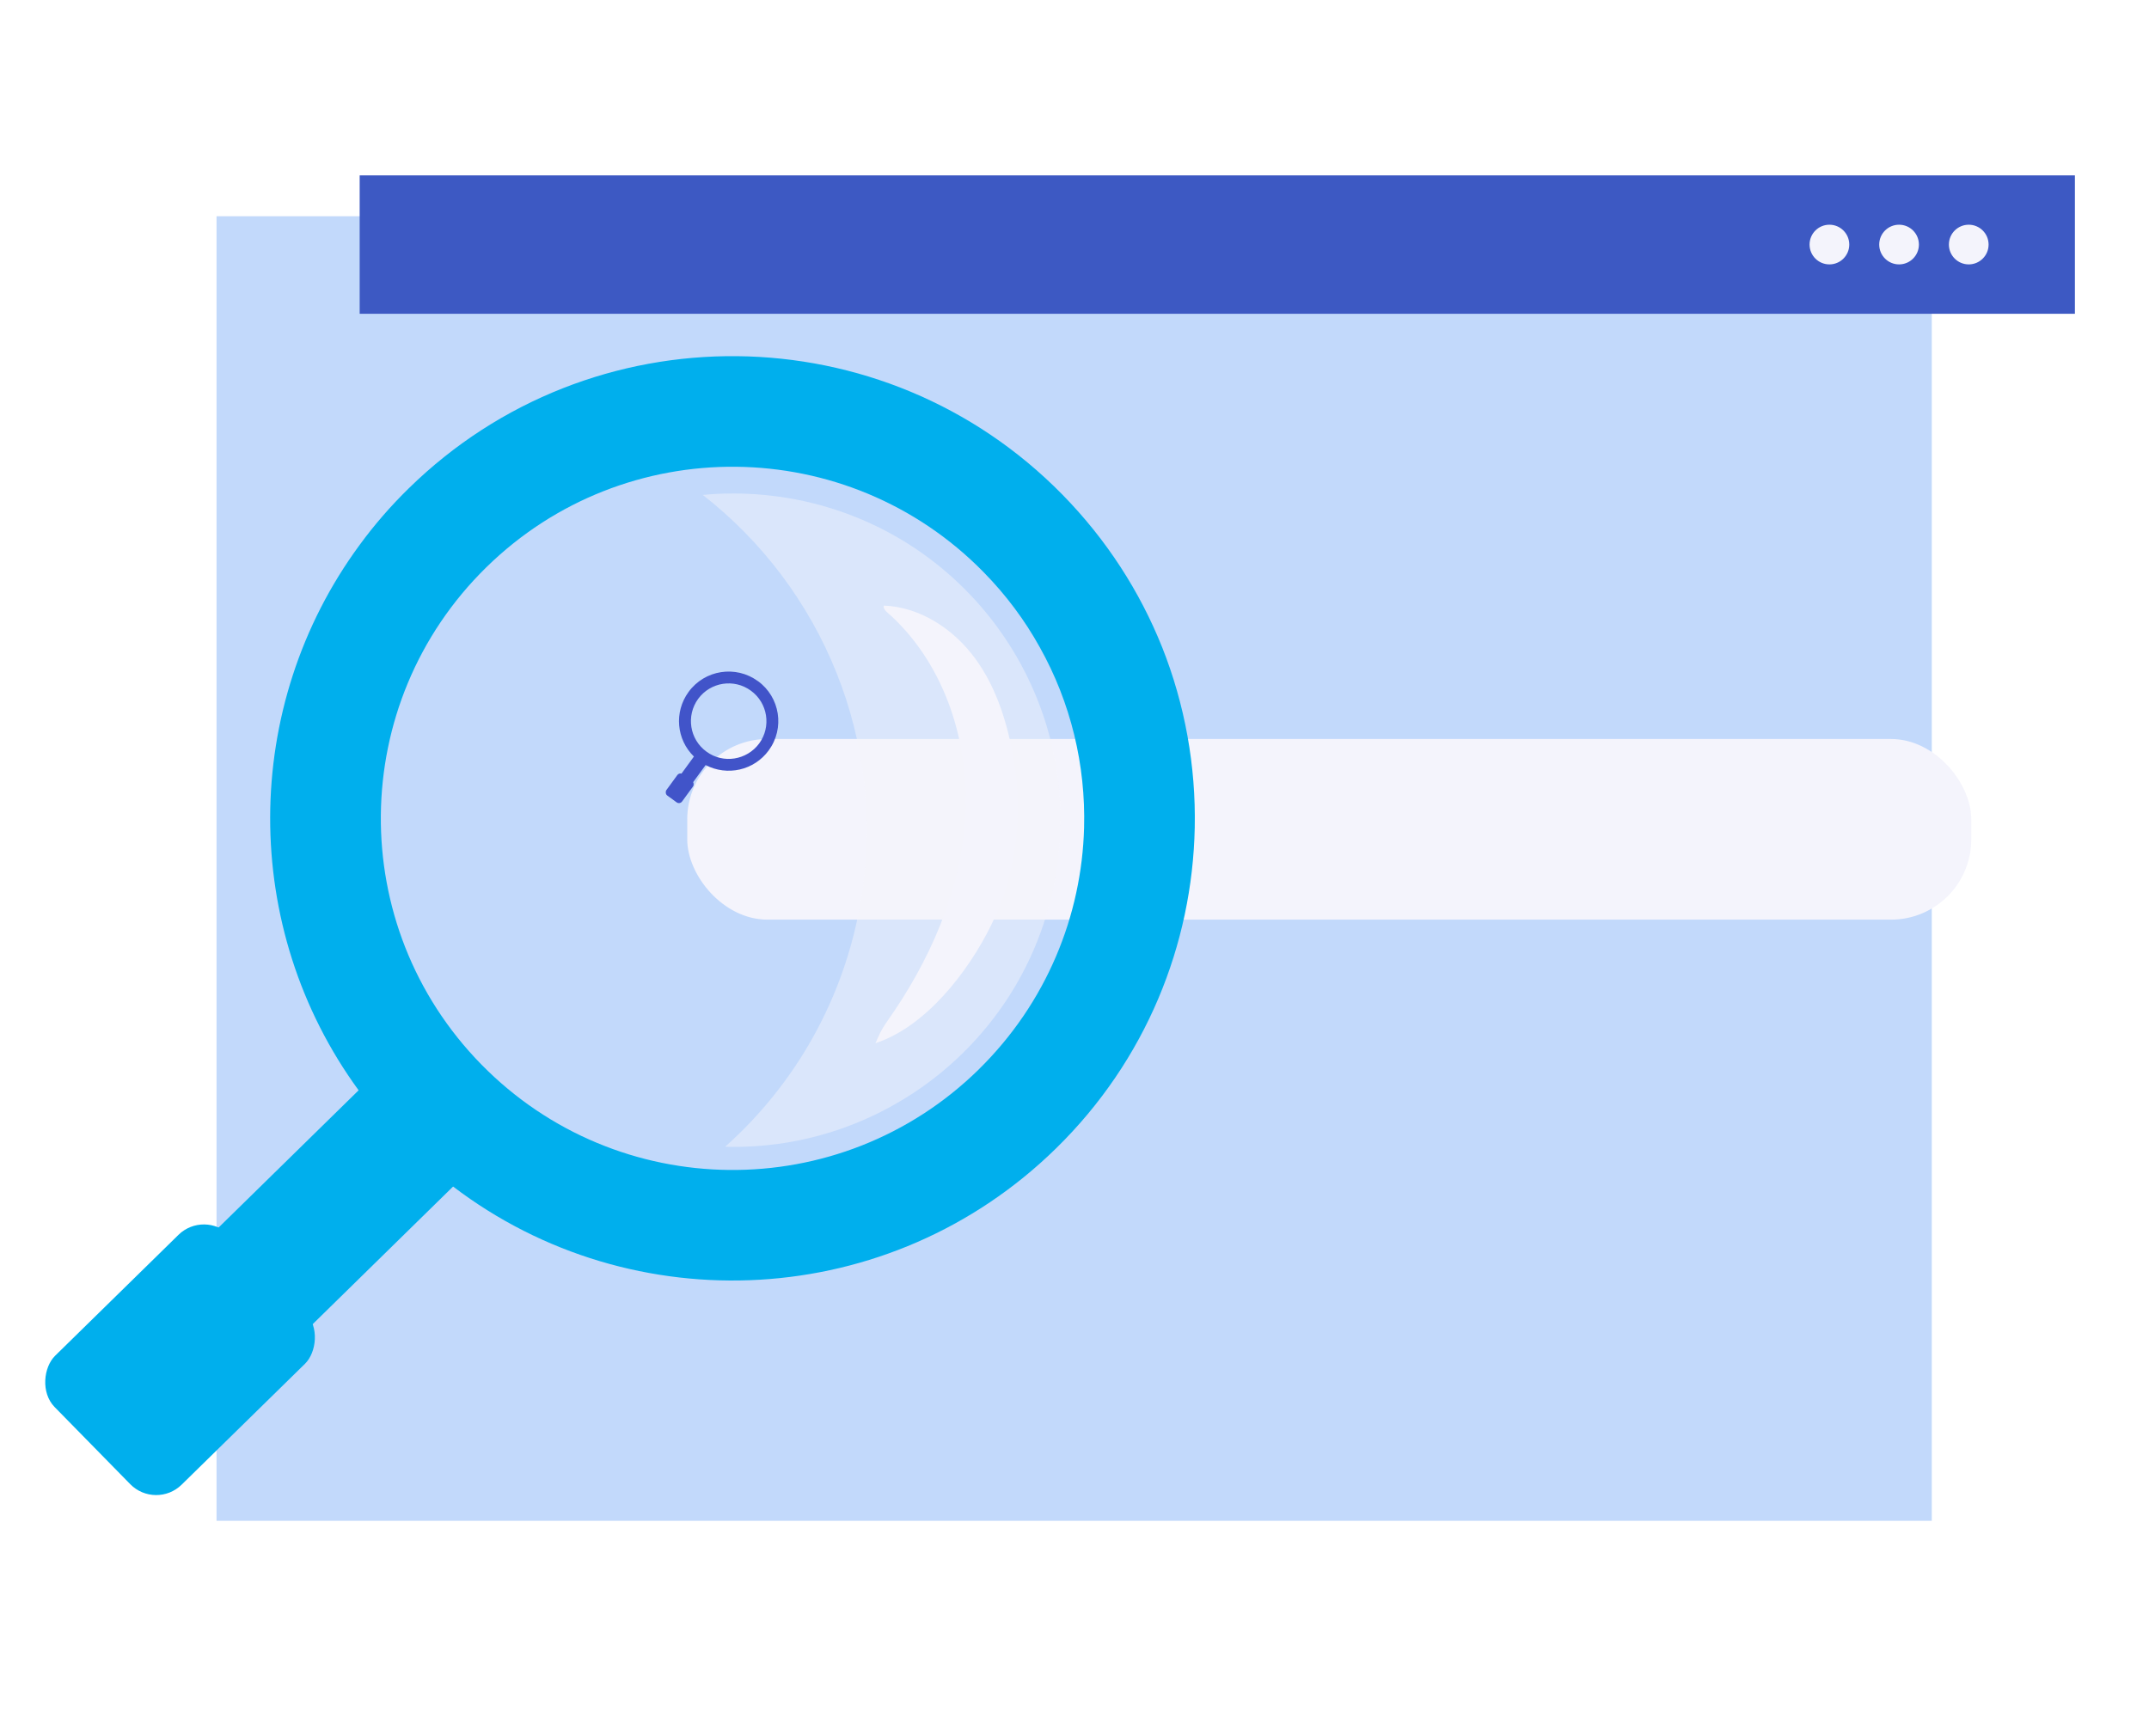 <?xml version="1.0" encoding="UTF-8"?> <svg xmlns="http://www.w3.org/2000/svg" xmlns:xlink="http://www.w3.org/1999/xlink" id="Layer_1" viewBox="0 0 536 433"><defs><style>.cls-1{fill:#4154c9;}.cls-2{filter:url(#drop-shadow-2);}.cls-2,.cls-3,.cls-4{fill:#f4f4fc;}.cls-3{opacity:.47;}.cls-5{fill:#3d59c3;}.cls-6{fill:#00afed;}.cls-7{fill:#c2d9fb;filter:url(#drop-shadow-1);}</style><filter id="drop-shadow-1" filterUnits="userSpaceOnUse"><feOffset dx="-35.7" dy="10.2"></feOffset><feGaussianBlur result="blur" stdDeviation="17.85"></feGaussianBlur><feFlood flood-color="#5959c7" flood-opacity=".19"></feFlood><feComposite in2="blur" operator="in"></feComposite><feComposite in="SourceGraphic"></feComposite></filter><filter id="drop-shadow-2" filterUnits="userSpaceOnUse"><feOffset dx="22.95" dy="22.95"></feOffset><feGaussianBlur result="blur-2" stdDeviation="10.2"></feGaussianBlur><feFlood flood-color="#7f7ff6" flood-opacity=".19"></feFlood><feComposite in2="blur-2" operator="in"></feComposite><feComposite in="SourceGraphic"></feComposite></filter></defs><path class="cls-7" d="m517.52,43.75v325.43s0,.02-.02.02H89.73s-.02,0-.02-.02V43.75h427.81Z"></path><rect class="cls-5" x="89.71" y="43.75" width="427.81" height="34.53"></rect><g><circle class="cls-4" cx="456.29" cy="61.01" r="4.95"></circle><circle class="cls-4" cx="473.66" cy="61.01" r="4.95"></circle><circle class="cls-4" cx="491.04" cy="61.01" r="4.95"></circle></g><rect class="cls-2" x="148.46" y="161.41" width="320.26" height="45.07" rx="20.03" ry="20.03"></rect><path class="cls-1" d="m189.03,169.92c-5.51-4.03-13.26-2.83-17.29,2.7-3.67,5.05-3.01,11.88,1.33,16.11.43.43.89.82,1.38,1.17.51.36,1.02.69,1.56.97,5.35,2.8,12.06,1.35,15.73-3.67,4.03-5.53,2.83-13.26-2.7-17.29Zm.33,15.55c-3.09,4.18-8.98,5.13-13.16,2.04-4.21-3.06-5.12-8.95-2.07-13.16,3.06-4.18,8.95-5.13,13.16-2.04,4.21,3.06,5.13,8.95,2.07,13.16Z"></path><g><rect class="cls-1" x="170.75" y="188.94" width="3.61" height="7.17" transform="translate(146.56 -64.7) rotate(36.1)"></rect><rect class="cls-1" x="167.12" y="193.37" width="4.84" height="6.57" rx=".97" ry=".97" transform="translate(148.41 -62.13) rotate(36.1)"></rect></g><g><g><path class="cls-6" d="m289.83,161.4c-5.51-13.77-13.77-26.7-24.81-37.97-44.57-45.46-117.57-46.2-163.06-1.61-4.54,4.44-8.62,9.15-12.24,14.1-29.65,40.29-29.83,95.62-.25,136.11.08.13.18.26.25.36,3.19,4.36,6.73,8.52,10.63,12.49,4,4.08,8.24,7.8,12.67,11.14,44.8,34.12,109,31.03,150.39-9.54,22.44-21.98,33.99-50.89,34.58-80.01.31-15.3-2.42-30.65-8.16-45.08Zm-45.72,105.41c-34.58,33.91-90.11,33.35-124.05-1.25-33.91-34.57-33.35-90.11,1.22-124.02,34.6-33.94,90.14-33.38,124.05,1.2,5.61,5.71,10.28,12.01,13.97,18.66,7.83,13.95,11.5,29.55,11.09,45.08-.59,21.95-9.38,43.73-26.29,60.33Z"></path><g><rect class="cls-6" x="62.11" y="272.53" width="33.64" height="66.74" transform="translate(242.1 35.38) rotate(45.57)"></rect><rect class="cls-6" x="22.4" y="308.64" width="45.06" height="61.2" rx="9.06" ry="9.06" transform="translate(255.71 69.66) rotate(45.57)"></rect></g></g><g><path class="cls-3" d="m263.39,218.01c-6.77,40.62-42.51,69.18-82.54,68.08,17.37-15.49,29.76-36.81,33.88-61.55,6.62-39.72-9.78-77.94-39.45-101.07,6.9-.66,13.97-.43,21.13.76,44.4,7.4,74.38,49.39,66.98,93.79Z"></path><path class="cls-4" d="m221.18,254.94c10.64-15.03,18.41-32.52,19.57-50.9,1.16-18.38-4.87-37.64-18.3-50.23-.72-.68-2.4-1.83-1.99-2.73,9.1.35,17.46,5.91,22.82,13.27,5.37,7.36,8.07,16.34,9.6,25.32,2.38,13.97.55,28.54-5.74,41.28-5.66,11.46-16.19,25.17-28.79,29.3.97-2.15,1.46-3.38,2.82-5.3Z"></path></g></g></svg> 